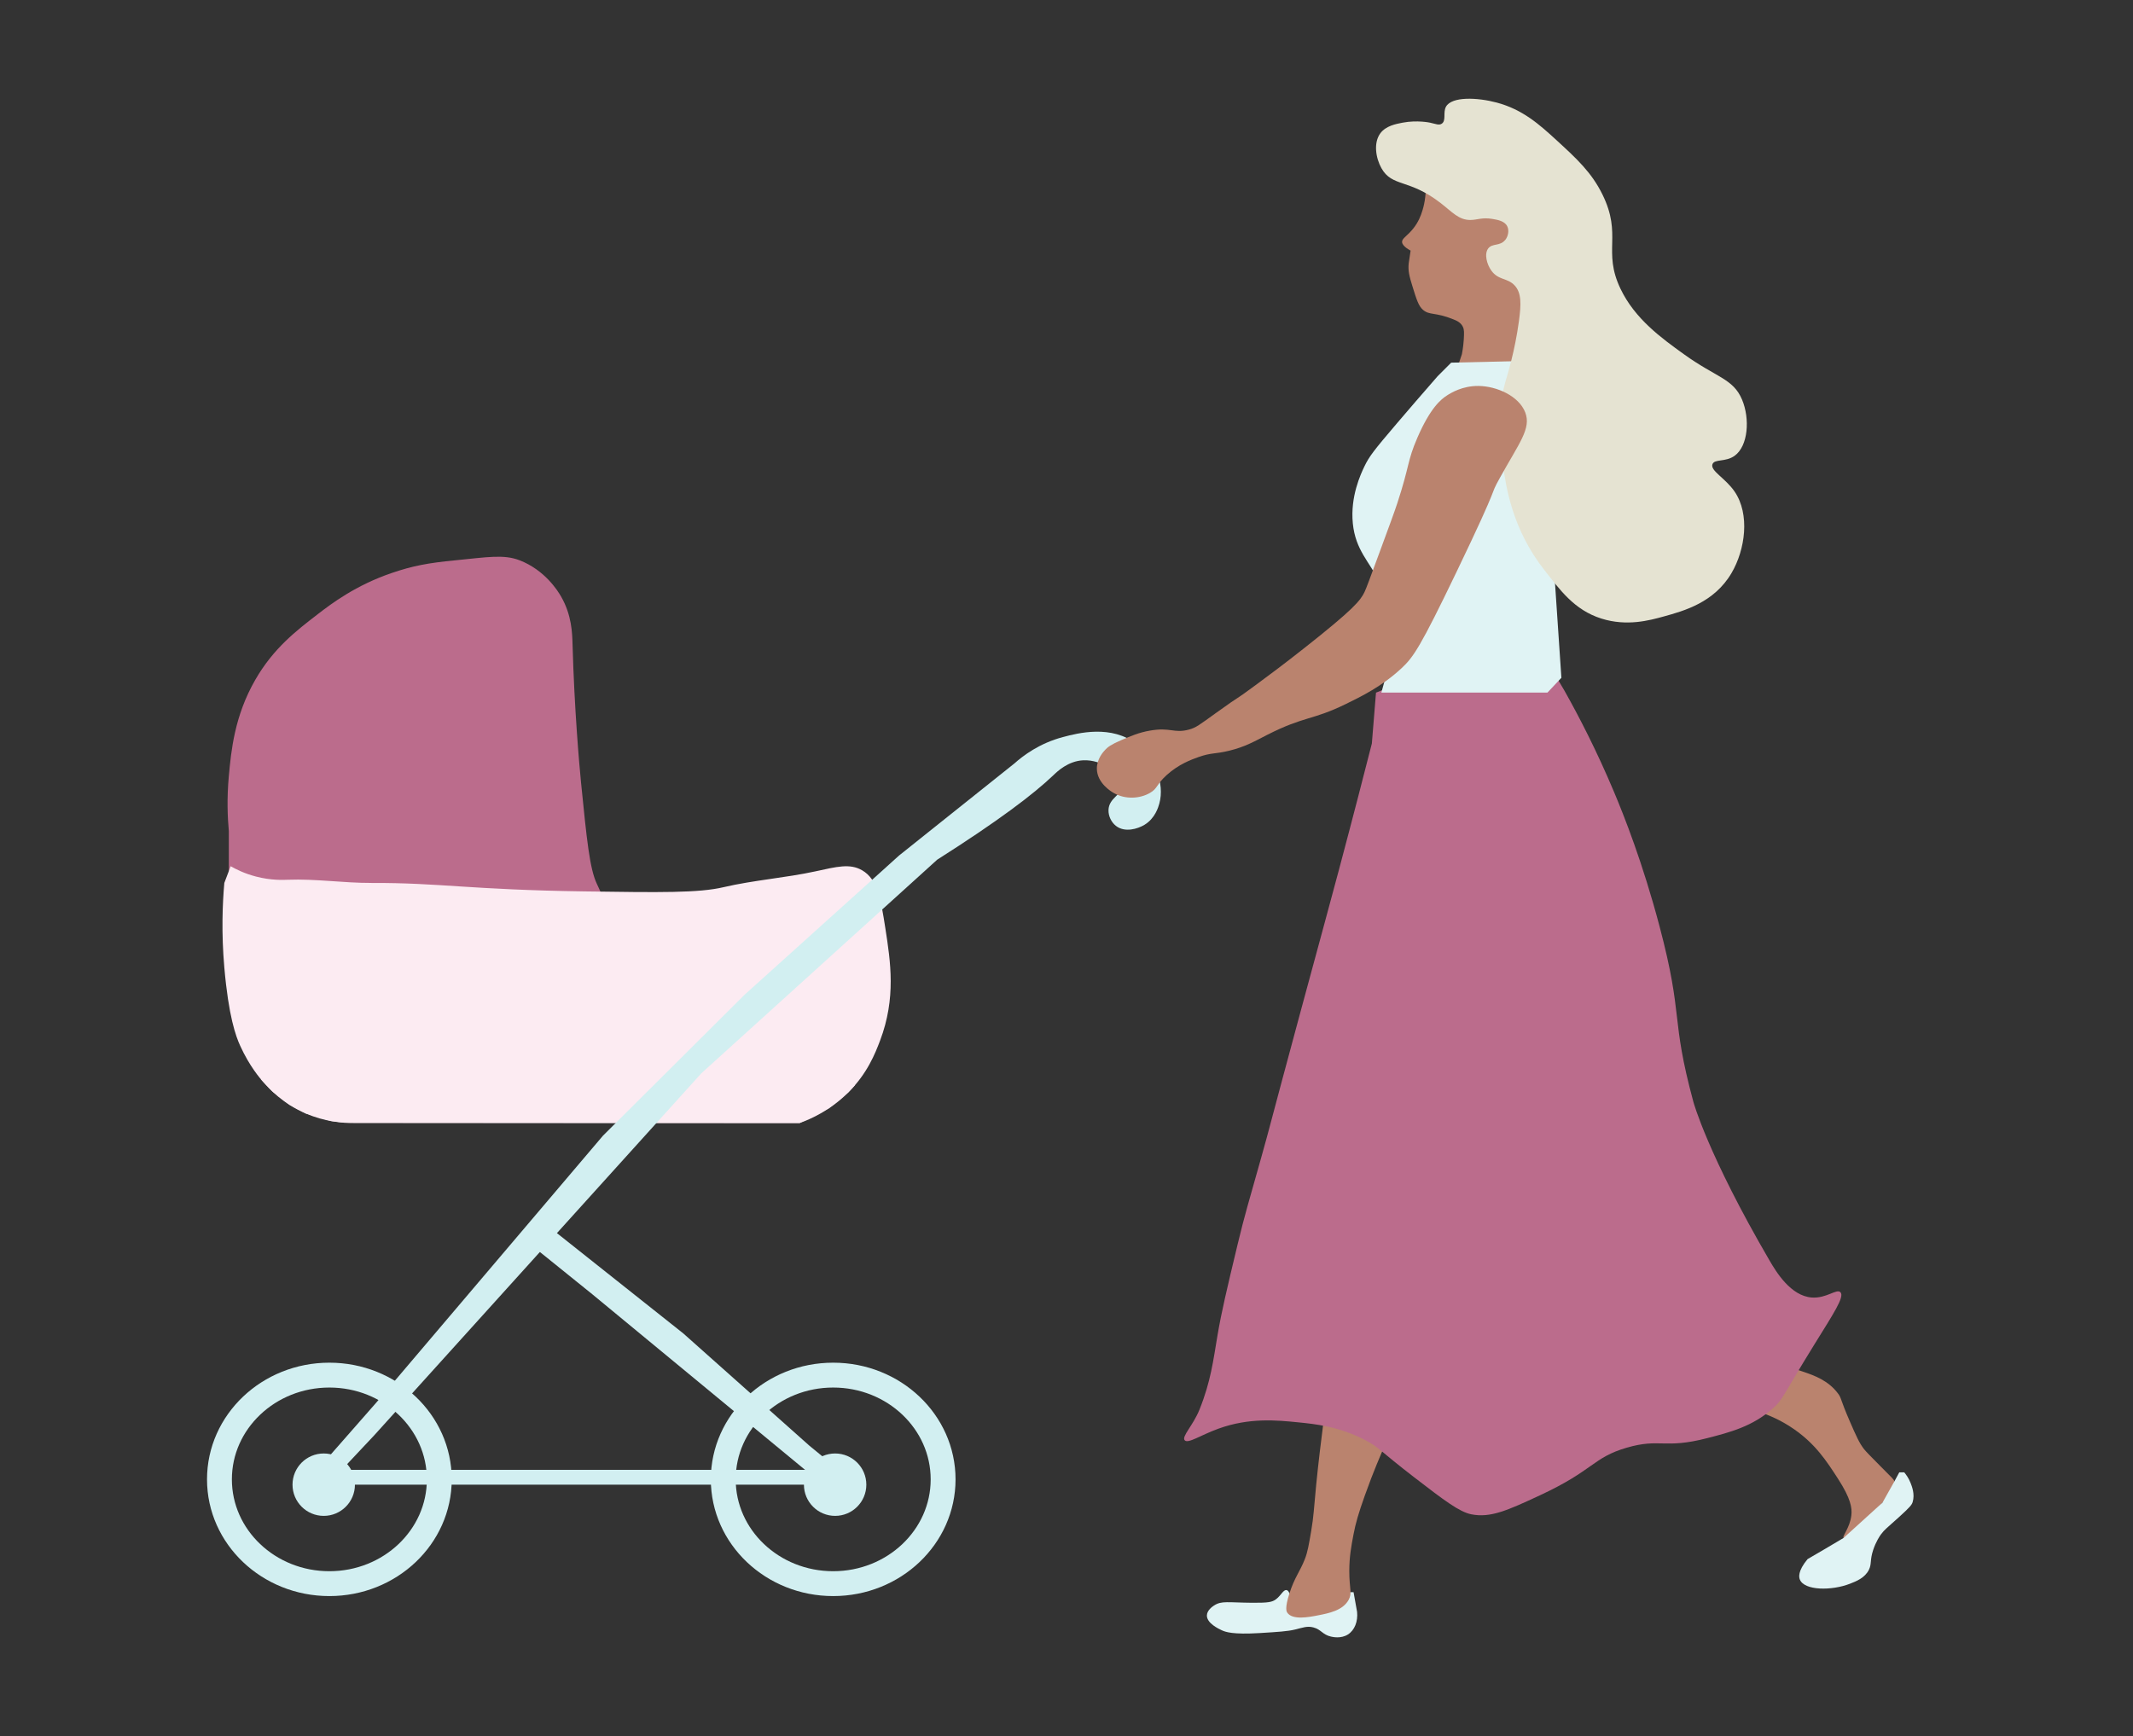 <?xml version="1.0" encoding="UTF-8"?>
<svg xmlns="http://www.w3.org/2000/svg" viewBox="0 0 857.87 698.32">
  <rect x="0" y="0" width="857.87" height="698.32" fill="#333333" stroke="none"/>
  <defs>
    <style>
      .cls-1, .cls-2 {
        fill: #fcebf2;
      }

      .cls-3 {
        fill: #d2eff1;
      }

      .cls-2 {
        mix-blend-mode: multiply;
      }

      .cls-4 {
        fill: #e0f3f4;
      }

      .cls-5 {
        fill: #ba836e;
      }

      .cls-6 {
        isolation: isolate;
      }

      .cls-7 {
        fill: #e5e3d2;
      }

      .cls-8 {
        fill: #bb6c8c;
      }

      .cls-9 {
        fill: none;
        stroke: #d2eff1;
        stroke-miterlimit: 10;
        stroke-width: 10px;
      }
    </style>
  </defs>
  <g class="cls-6">
    <g id="Graphics">
      <g>
        <g>
          <path class="cls-4" d="M488.23,645.84c-.62.42-2.79,1.9-2.83,3.97-.07,3.15,4.84,5.44,5.95,5.95,1.46.68,4.4,1.81,15.32,1.14,7.44-.46,11.16-.69,14.18-1.42,3.17-.76,4.87-1.51,7.37-.85,3.19.84,3.64,2.9,7.09,3.69.71.16,4.01.92,6.81-.85,2.72-1.72,4.07-5.28,3.69-9.07l-1.42-7.94h-3.4c-.99,1.14-2.38,2.49-4.26,3.69-2.45,1.57-6.18,4.05-10.49,3.12-.41-.09-4.3-.98-6.52-4.25-1.19-1.75-1.26-3.22-2.27-3.4-1.32-.24-2.16,2.1-4.25,3.68-1.51,1.14-3.11,1.46-9.36,1.42-9.97-.07-12.58-.92-15.6,1.13"></path>
          <path class="cls-5" d="M701.49,563.04c.92,5.03,8.64,3.88,20.14,11.91,8.66,6.05,13.04,12.83,17.58,19.85,5.23,8.09,5.72,11.85,5.39,14.74-.59,5.1-3.86,8.49-3.12,9.08.89.71,5.78-4.11,9.92-8.22,10.47-10.39,10.86-12.83,10.49-14.46-.2-.88-.5-1.03-5.39-5.95-3.98-4.02-5.97-6.02-6.81-7.09-1.89-2.41-3.18-5.33-5.67-11.06-4.14-9.51-3.25-9.24-4.82-11.34-3.9-5.23-9.61-7.21-13.33-8.51-4.59-1.59-8.31-2.88-12.76-1.7-6.3,1.68-12.52,7.92-11.63,12.76"></path>
          <path class="cls-5" d="M533.89,560.77c-1.41,9.46-2.41,17.44-3.12,23.54-.5,4.34-.92,7.97-1.42,13.04-.95,9.72-.97,12.46-1.99,18.43-.97,5.67-1.44,8.5-2.55,11.34-1.99,5.1-4.14,7.33-6.24,13.9-1.88,5.89-1.15,7.21-.85,7.66,2.08,3.1,8.79,1.8,12.19,1.13,4.55-.88,10.11-1.96,12.48-6.24,1.55-2.8.28-4.35.28-11.63,0-5.82.82-10.11,1.7-14.74.85-4.48,1.98-8.41,4.54-15.6,7.52-21.12,10.58-23.06,9.36-27.51-1.17-4.28-6.03-9.84-24.39-13.33"></path>
          <path class="cls-5" d="M573.44,75.7c-.04,4.83-1.1,8.47-1.91,10.63-.9,2.42-2.2,4.77-4.58,7.23-1.73,1.78-3.22,2.65-3.04,3.94.25,1.74,3.42,3.3,3.42,3.3-.73,4.79-.76,5.1-.76,5.1-.32,2.98.23,5.19,1.53,9.36,1.62,5.23,2.44,7.85,4.2,9.36,2.71,2.32,4.73.82,12.22,3.83,1.46.58,3,1.3,3.82,2.98.59,1.22.52,2.51.38,5.1-.16,2.95-.76,5.95-.76,5.95l-1.14,3.4h27.49v-70.19l-34.36-8.43-6.49,8.43Z"></path>
          <path class="cls-8" d="M551.76,299.02c-2.82,11.07-7.37,28.76-13.19,50.62-4.92,18.48-5.41,19.93-15.31,56.58-13.65,50.52-11.91,44.82-16.17,59.98-4.81,17.11-6.49,22.48-9.36,34.46-4.31,17.99-6.46,26.99-8.08,36.58-1.7,10.05-2.67,18.42-7.23,29.77-2.57,6.4-7.28,10.83-5.95,12.34,1.32,1.5,6.37-2.06,13.61-4.68,12.41-4.49,23.45-3.39,31.9-2.55,6.94.69,16.64,1.66,27.22,7.23,5.6,2.95,5.52,4.07,19.57,14.89,12.05,9.28,18.16,13.93,22.97,14.89,7.68,1.52,14.44-1.51,27.65-7.66,21.74-10.11,21.2-15.16,34.88-19.14,13.43-3.91,15.02.64,32.33-3.83,9.31-2.4,18.16-4.69,26.37-11.91,4.09-3.59,3.61-4.52,16.59-25.52,7.84-12.68,12.41-19.45,10.64-21.27-1.52-1.54-5.62,2.55-11.49,2.13-8.52-.61-14.35-10.31-17.02-14.89-24.95-42.81-30.63-63.81-30.63-63.81-9.32-34.44-3.8-33.54-13.61-70.61-6.79-25.66-14.34-44.64-18.29-54.02-7-16.66-14.13-30.42-19.99-40.84l-5.53-9.36-58.28,5.53-11.95,4.68-1.66,20.42Z"></path>
          <path class="cls-4" d="M578.13,151.41c-6.38,7.3-11.84,13.64-16.17,18.72-9.46,11.09-11.28,13.47-13.19,17.44-1.52,3.17-5.75,12.21-4.68,22.97,1.07,10.74,6.63,15.33,10.63,23.4,4.33,8.73,7.37,22.57.85,44.66h66.79l5.61-5.96-8.59-127.6-35.73.84-5.53,5.53Z"></path>
          <path class="cls-7" d="M605.35,96.54c-2.08,2.59-5.17,1.22-6.81,3.4-1.66,2.21-.58,6.35,1.28,8.93,2.83,3.94,6.47,2.83,9.36,5.96,2.74,2.96,2.67,7.41,1.7,14.46-1.67,12.2-4.45,20.78-5.53,24.67-3.6,13-2.11,23.96-.85,33.18,1.17,8.61,3.73,25.77,16.59,42.11,6.19,7.87,11.94,16.09,22.97,19.57,10.29,3.24,19.36.73,25.1-.85,8.2-2.26,20.26-5.6,27.23-17.44,5.58-9.48,7.45-23.67,1.28-32.75-3.73-5.49-9.92-8.4-8.93-11.06.82-2.2,5.28-.75,8.93-3.4,5.44-3.95,6.19-14.87,2.98-22.54-3.57-8.52-10.27-8.84-23.4-18.29-9.04-6.51-19.73-14.21-25.52-26.37-7.27-15.25.84-21.42-7.23-37.86-4.38-8.92-10.37-14.41-18.29-21.69-7.08-6.5-13.77-12.51-24.25-15.31-7.78-2.08-18.14-2.53-20.42,1.7-1.25,2.33.21,5.57-1.7,6.81-1.11.72-2.35.09-4.68-.42,0,0-5.13-1.13-11.06,0-2.73.52-6.71,1.28-8.93,4.25-2.82,3.78-1.88,9.92.42,14.04,4.32,7.71,11.07,4.15,23.82,14.04,4.67,3.62,7.27,6.81,11.91,6.81,2.76,0,4.75-1.13,8.93-.42,2.11.36,4.91.83,5.96,2.98.84,1.72.34,4.05-.85,5.53"></path>
          <path class="cls-4" d="M765.86,592.25c.76.9,1.78,2.32,2.55,4.25.53,1.33,1.8,4.53.85,7.66-.34,1.11-.85,1.87-5.67,6.24-4.62,4.18-5.66,4.86-7.09,6.81-.49.66-2.02,2.93-3.12,6.24-1.39,4.21-.54,5.53-1.7,7.94-1.61,3.32-5.11,4.68-7.66,5.67-7.37,2.87-18.33,2.8-20.14-1.7-.35-.87-.93-3.35,3.12-8.22l6.81-3.97,7.66-4.54,15.64-14.2,4.77-8.49,1.99-3.69h1.99Z"></path>
          <path class="cls-8" d="M127.76,247.08c5.66-4.35,15.27-11.63,29.78-16.59,8.38-2.87,14.61-4.04,25.52-5.1,12.99-1.27,19.54-2.48,25.95,0,10.13,3.93,15.31,12.25,16.59,14.46,4.39,7.57,4.55,14.89,4.68,19.57.72,25.76,2.69,48.2,3.4,55.3,2.32,23.13,3.47,34.7,6.38,40.83,1.23,2.6,4.46,8.84,3.4,16.59,0,0-.89,6.49-5.1,11.91-9.11,11.72-37.17,7.61-65.93,2.98-26.64-4.29-49.88-8.4-68.91-11.91l-11.49-8.51v-32.33c-.49-5.32-.84-12.98,0-22.12.93-10.03,2.23-24.11,10.64-38.71,7.29-12.68,16.48-19.74,25.1-26.37"></path>
          <path class="cls-1" d="M149.35,355.17c27.91-.1,39.3,2.74,85.93,3.4,30.46.43,45.69.65,55.72-1.7,12.19-2.85,24.78-3.72,37.01-6.38,8.51-1.85,13.79-3.27,18.72-.42,6.17,3.57,7.49,11.36,9.36,23.4,2.08,13.41,4.34,27.99-2.13,45.09-1.95,5.15-5.07,13.15-12.76,20.84-7.22,7.22-14.97,10.69-19.57,12.33h-179.51c-4.48.02-11.5-.54-19.14-3.83-9.23-3.97-14.62-9.89-17.08-12.64-1.26-1.41-5.55-6.35-9.3-14.59-1.77-3.88-4.67-11.83-6.38-31.48-1.23-14.08-.72-25.84,0-34.03l2.55-6.72c2.2,1.25,5.68,2.99,10.21,4.16,6.07,1.58,10.95,1.35,12.76,1.28,11.2-.43,22.39,1.32,33.6,1.28"></path>
        </g>
        <polygon class="cls-2" points="138.29 451.6 321.63 451.73 333.34 445.83 341.2 439.4 343.87 436.5 104.91 434.13 109.44 438.95 116.41 444.41 122.98 447.9 132.97 450.92 138.29 451.6"></polygon>
        <path class="cls-3" d="M423.72,311.78c-8.15,7.77-22.22,18.44-46.79,34.03l-94.86,85.93-131.44,145.48-13.19,14.04-7.23-2.98,21.27-24.25,91.03-107.2,57-56.74,62.11-55.98,46.36-37.01c3.44-3.07,10.02-8.12,19.57-10.63,5.94-1.57,19.54-5.15,29.78,2.98,6.94,5.51,11.25,15.53,8.93,23.82-.36,1.3-1.65,5.9-5.96,8.51-2.77,1.67-7.94,3.22-11.49.42-1.81-1.43-3.06-3.88-2.98-6.38.17-4.94,5.43-6.01,5.53-9.78.13-4.78-8.12-10.6-15.74-10.21-6.09.31-10.41,4.52-11.91,5.96"></path>
        <polygon class="cls-3" points="221.24 493.84 274.83 536.38 325.46 581.47 337.37 591.25 328.43 595.08 238.25 520.64 211.88 499.37 221.24 493.84"></polygon>
        <polygon class="cls-3" points="150.2 591.25 337.37 591.25 337.37 597.21 130.21 597.21 130.21 591.25 150.2 591.25"></polygon>
        <g>
          <path class="cls-3" d="M142.75,597.21c0,6.93-5.62,12.55-12.55,12.55s-12.55-5.62-12.55-12.55,5.62-12.55,12.55-12.55,12.55,5.62,12.55,12.55"></path>
          <path class="cls-3" d="M348.43,597.21c0,6.93-5.62,12.55-12.55,12.55s-12.55-5.62-12.55-12.55,5.62-12.55,12.55-12.55,12.55,5.62,12.55,12.55"></path>
          <path class="cls-9" d="M176.68,595.08c0,23.16-19.79,41.94-44.21,41.94s-44.21-18.78-44.21-41.94,19.79-41.94,44.21-41.94,44.21,18.78,44.21,41.94ZM379.31,595.08c0,23.16-19.79,41.94-44.21,41.94s-44.21-18.78-44.21-41.94,19.79-41.94,44.21-41.94,44.21,18.78,44.21,41.94Z"></path>
          <path class="cls-5" d="M581.96,159.07c-2.4,1.55-6.65,4.89-11.91,17.01-4.14,9.55-3.02,10.95-8.08,26.37-1.1,3.35-3.14,8.9-7.23,19.99-3.55,9.64-5.33,14.46-5.96,15.74-1.67,3.41-4.35,6.85-24.25,22.54-8.45,6.67-14.18,10.91-19.57,14.89-10.05,7.42-4,2.62-15.74,11.06-6.94,4.99-8.15,6.02-11.06,6.81-6.04,1.62-7.35-1.06-15.74.42-4.38.77-7.51,2.12-11.49,3.83-4.1,1.76-5.4,2.78-6.38,3.83-.76.81-3.44,3.67-3.4,7.66.06,5.76,5.76,9.19,6.81,9.78,4.73,2.69,10.5,2.25,14.46,0,3.26-1.85,2.54-3.36,6.81-7.23,4.82-4.37,9.92-6.22,12.76-7.23,5.25-1.86,6.64-1.16,12.33-2.55,6.59-1.6,10.51-3.94,15.31-6.38,14.98-7.61,18.05-5.79,31.48-12.33,6.32-3.08,14.71-7.17,22.55-14.46,4.84-4.51,7.59-8.49,22.12-38.71,18.88-39.26,12.57-29.05,17.44-37.86,7.85-14.19,12.72-19.89,10.21-26.37-2.55-6.57-11.38-10.52-18.72-10.63-6.52-.1-11.23,2.84-12.76,3.83"></path>
        </g>
      </g>
    </g>
  </g>
</svg>

